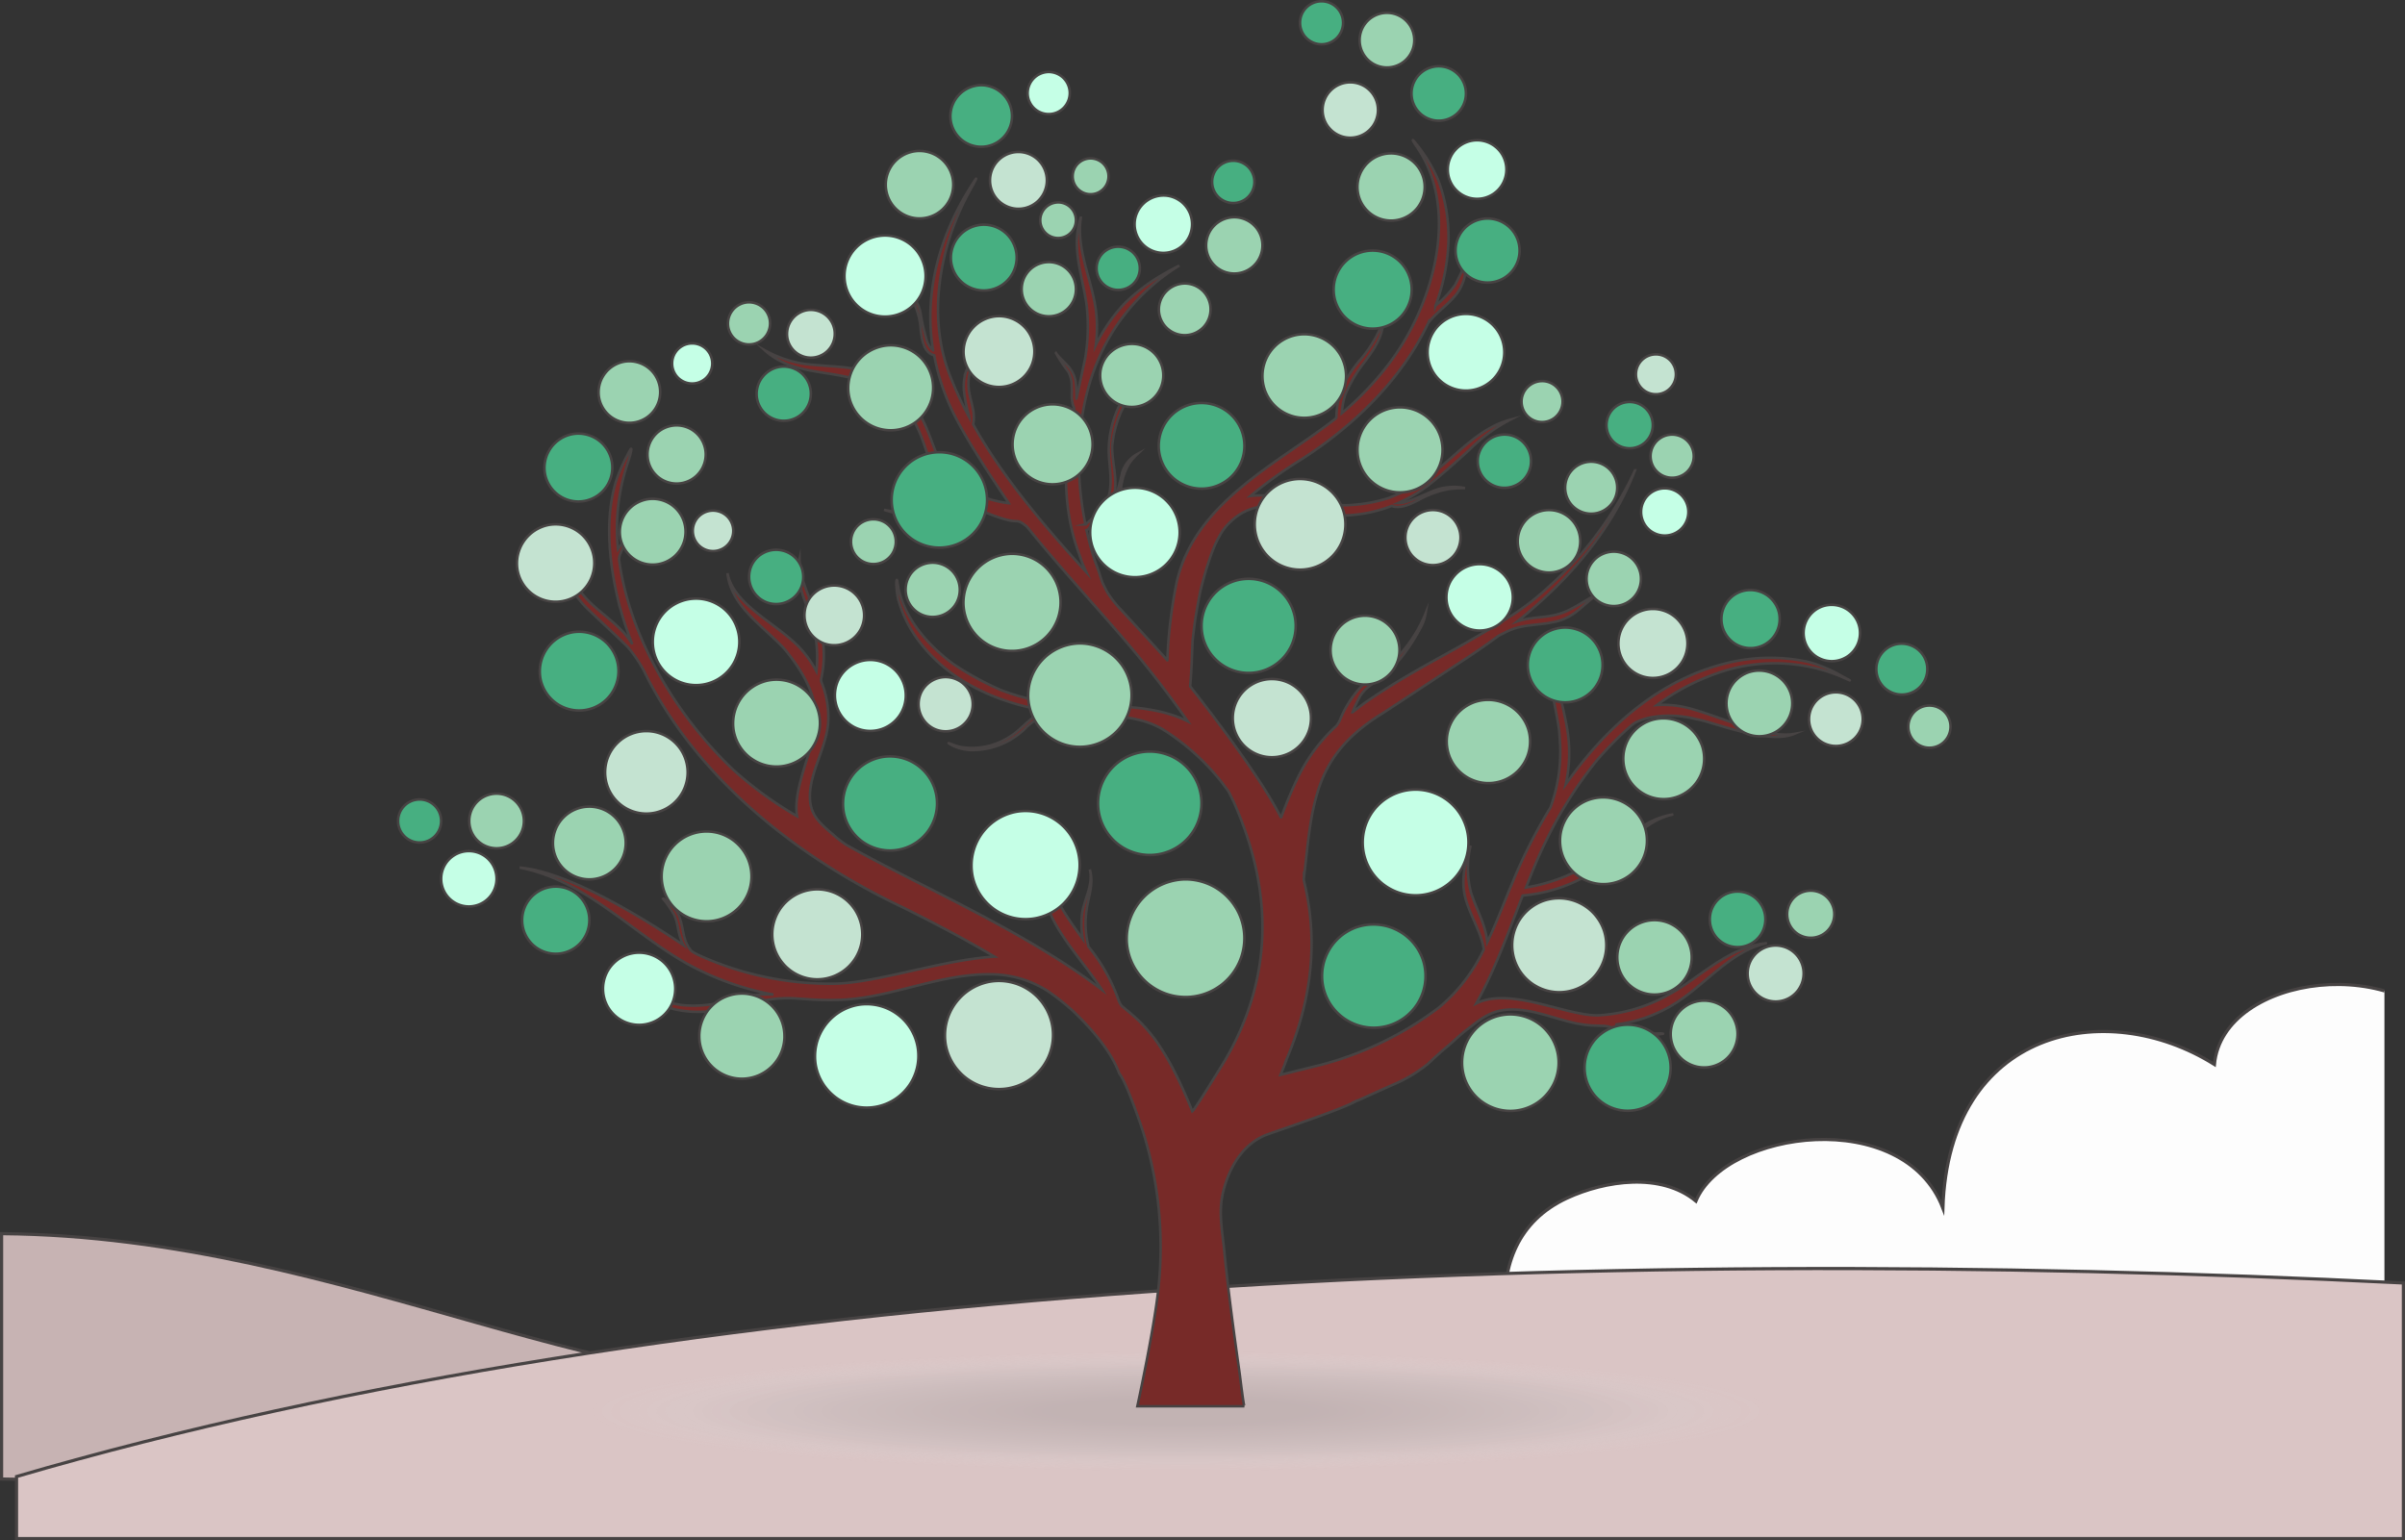 <svg xmlns="http://www.w3.org/2000/svg" xmlns:xlink="http://www.w3.org/1999/xlink" width="380.077" height="243.421" viewBox="0 0 380.077 243.421">
  <rect x="0" y="0" width="380.077" height="243.421" fill="#333333" stroke="none"/>
  <defs>
    <clipPath id="clip-path">
      <rect id="Rectangle_11007" data-name="Rectangle 11007" width="238" height="148" transform="translate(136 149)" fill="#fff" stroke="#707070" stroke-width="1"/>
    </clipPath>
  </defs>
  <g id="Group_48378" data-name="Group 48378" transform="translate(2.827 -54.298)">
    <path id="Path_44489" data-name="Path 44489" d="M-2.577,322.613c55.236.439,99.728,29.923,135.8,21.461l-8.189,19.491L-2.577,361.4Z" transform="translate(0 -73.333)" fill="#c7b3b3" stroke="#474343" stroke-miterlimit="10" stroke-width="0.5" fill-rule="evenodd"/>
    <g id="Mask_Group_160" data-name="Mask Group 160" clip-path="url(#clip-path)">
      <path id="Path_44486" data-name="Path 44486" d="M584.873,1166.925c.413,46.533-32.443,54.417-69.857,55.064-16.14.28-40.378,7.317-63.942,11.448-7.664,1.343-15.962-.977-23.694.08-5.551.759-10.516,2.058-16.285,2.1-11.956.089-24.837-1.749-33.528-10.771-9.631-10-14.884-31.3.647-38.468,6.018-2.779,14.823-4.1,20.35.477,4.671-11.215,32.829-15.063,39.034,1.107.938-28.357,25.785-33.453,42.909-22.7,1.34-14.345,30.143-18.028,38.432-2.95,0,.007.31.959.324,1.012C523.905,1145.894,580.2,1139.732,584.873,1166.925Z" transform="translate(-133.377 -942.72)" fill="#fdfdfd" stroke="#474343" stroke-miterlimit="10" stroke-width="0.5" fill-rule="evenodd"/>
    </g>
    <path id="Path_44490" data-name="Path 44490" d="M885.3,316.476c-130.969-6.469-272.449-.056-377.215,30.594v9.8H885.3Z" transform="translate(-508.3 -59.401)" fill="#dac5c5" stroke="#474343" stroke-miterlimit="10" stroke-width="0.5" fill-rule="evenodd"/>
    <g id="Component_471_1" data-name="Component 471 – 1" transform="translate(60.086 54.498)">
      <g id="Group_47095-2" data-name="Group 47095-2" transform="translate(29.264 213.259)" opacity="0.2" style="mix-blend-mode: multiply;isolation: isolate">
        <path id="Path_41668" data-name="Path 41668" d="M377.785,524.7c0,5.3-42.257,9.595-94.392,9.595s-94.386-4.3-94.386-9.595S231.26,515.1,283.4,515.1,377.785,519.387,377.785,524.7Z" transform="translate(-189.008 -515.101)" fill="rgba(242,242,241,0)"/>
        <ellipse id="Ellipse_13" data-name="Ellipse 13" cx="92.938" cy="9.445" rx="92.938" ry="9.445" transform="translate(1.449 0.143)" fill="#edeced" opacity="0.02" style="isolation: isolate"/>
        <path id="Path_41669" data-name="Path 41669" d="M375.022,524.7c0,5.129-40.965,9.3-91.5,9.3s-91.493-4.172-91.493-9.3,40.952-9.3,91.493-9.3S375.022,519.559,375.022,524.7Z" transform="translate(-189.137 -515.114)" fill="#e9e8e8" opacity="0.039" style="isolation: isolate"/>
        <path id="Path_41670" data-name="Path 41670" d="M373.637,524.711c0,5.057-40.316,9.151-90.05,9.151s-90.047-4.093-90.047-9.151,40.314-9.146,90.047-9.146S373.637,519.653,373.637,524.711Z" transform="translate(-189.201 -515.121)" fill="#e5e4e3" opacity="0.059" style="isolation: isolate"/>
        <path id="Path_41671" data-name="Path 41671" d="M372.252,524.717c0,4.97-39.657,9-88.6,9s-88.6-4.029-88.6-9,39.661-9,88.6-9S372.252,519.736,372.252,524.717Z" transform="translate(-189.265 -515.127)" fill="#e1e1e1" opacity="0.078" style="isolation: isolate"/>
        <path id="Path_41672" data-name="Path 41672" d="M370.874,524.724c0,4.9-39.015,8.862-87.159,8.862s-87.155-3.964-87.155-8.862,39.015-8.853,87.155-8.853S370.874,519.824,370.874,524.724Z" transform="translate(-189.329 -515.134)" fill="#dddddc" opacity="0.098" style="isolation: isolate"/>
        <path id="Path_41673" data-name="Path 41673" d="M369.489,524.73c0,4.812-38.365,8.707-85.708,8.707s-85.707-3.9-85.707-8.707,38.369-8.713,85.707-8.713S369.489,519.917,369.489,524.73Z" transform="translate(-189.394 -515.14)" fill="#dadad9" opacity="0.118" style="isolation: isolate"/>
        <path id="Path_41674" data-name="Path 41674" d="M368.11,524.737c0,4.734-37.723,8.558-84.266,8.558s-84.261-3.829-84.261-8.558,37.718-8.56,84.261-8.56S368.11,520,368.11,524.737Z" transform="translate(-189.458 -515.147)" fill="#d5d5d6" opacity="0.137" style="isolation: isolate"/>
        <path id="Path_41675" data-name="Path 41675" d="M366.727,524.741c0,4.653-37.078,8.419-82.819,8.419s-82.815-3.765-82.815-8.419,37.073-8.406,82.815-8.406S366.727,520.091,366.727,524.741Z" transform="translate(-189.522 -515.154)" fill="#d3d3d3" opacity="0.157" style="isolation: isolate"/>
        <path id="Path_41676" data-name="Path 41676" d="M365.341,524.75c0,4.565-36.426,8.269-81.367,8.269s-81.368-3.7-81.368-8.269,36.422-8.27,81.368-8.27S365.341,520.182,365.341,524.75Z" transform="translate(-189.587 -515.16)" fill="#d0d0d0" opacity="0.176" style="isolation: isolate"/>
        <path id="Path_41677" data-name="Path 41677" d="M363.963,524.756c0,4.489-35.785,8.124-79.926,8.124s-79.916-3.636-79.916-8.124,35.775-8.119,79.916-8.119S363.963,520.262,363.963,524.756Z" transform="translate(-189.651 -515.166)" fill="#cdcccc" opacity="0.196" style="isolation: isolate"/>
        <path id="Path_41678" data-name="Path 41678" d="M362.577,524.763c0,4.407-35.125,7.975-78.481,7.975s-78.48-3.568-78.48-7.975,35.129-7.976,78.48-7.976S362.577,520.356,362.577,524.763Z" transform="translate(-189.715 -515.173)" fill="#cac9c9" opacity="0.216" style="isolation: isolate"/>
        <path id="Path_41679" data-name="Path 41679" d="M361.2,524.769c0,4.329-34.484,7.825-77.034,7.825s-77.028-3.495-77.028-7.825,34.483-7.826,77.028-7.826S361.2,520.433,361.2,524.769Z" transform="translate(-189.779 -515.179)" fill="#c6c5c6" opacity="0.235" style="isolation: isolate"/>
        <path id="Path_41680" data-name="Path 41680" d="M359.823,524.776c0,4.247-33.837,7.685-75.587,7.685s-75.581-3.437-75.581-7.685,33.833-7.676,75.581-7.676S359.823,520.528,359.823,524.776Z" transform="translate(-189.844 -515.186)" fill="#c4c2c3" opacity="0.255" style="isolation: isolate"/>
        <path id="Path_41681" data-name="Path 41681" d="M358.44,524.782c0,4.161-33.2,7.53-74.145,7.53s-74.135-3.37-74.135-7.53,33.179-7.536,74.135-7.536S358.44,520.617,358.44,524.782Z" transform="translate(-189.908 -515.192)" fill="#c1bfc0" opacity="0.275" style="isolation: isolate"/>
        <path id="Path_41682" data-name="Path 41682" d="M357.052,524.789c0,4.089-32.541,7.382-72.695,7.382s-72.695-3.292-72.695-7.382,32.54-7.383,72.695-7.383S357.052,520.7,357.052,524.789Z" transform="translate(-189.972 -515.199)" fill="#bebdbd" opacity="0.294" style="isolation: isolate"/>
        <path id="Path_41683" data-name="Path 41683" d="M355.666,524.8c0,4-31.885,7.241-71.243,7.241S213.18,528.8,213.18,524.8s31.89-7.242,71.243-7.242S355.666,520.788,355.666,524.8Z" transform="translate(-190.036 -515.205)" fill="#bababb" opacity="0.314" style="isolation: isolate"/>
        <path id="Path_41684" data-name="Path 41684" d="M354.289,524.8c0,3.914-31.244,7.092-69.8,7.092s-69.8-3.183-69.8-7.092,31.248-7.1,69.8-7.1S354.289,520.882,354.289,524.8Z" transform="translate(-190.101 -515.212)" fill="#b8b8b9" opacity="0.333" style="isolation: isolate"/>
        <path id="Path_41685" data-name="Path 41685" d="M352.906,524.809c0,3.842-30.6,6.948-68.354,6.948s-68.355-3.1-68.355-6.948,30.6-6.944,68.354-6.944S352.906,520.966,352.906,524.809Z" transform="translate(-190.165 -515.219)" fill="#b4b4b6" opacity="0.353" style="isolation: isolate"/>
        <path id="Path_41686" data-name="Path 41686" d="M351.529,524.815c0,3.756-29.957,6.8-66.913,6.8s-66.9-3.042-66.9-6.8,29.944-6.8,66.9-6.8S351.529,521.058,351.529,524.815Z" transform="translate(-190.229 -515.225)" fill="#b2b2b3" opacity="0.373" style="isolation: isolate"/>
        <path id="Path_41687" data-name="Path 41687" d="M350.136,524.821c0,3.668-29.306,6.648-65.462,6.648s-65.463-2.98-65.463-6.648,29.315-6.649,65.469-6.649S350.136,521.148,350.136,524.821Z" transform="translate(-190.293 -515.232)" fill="#aeafb0" opacity="0.392" style="isolation: isolate"/>
        <path id="Path_41688" data-name="Path 41688" d="M348.756,524.828c0,3.6-28.656,6.5-64.012,6.5s-64.015-2.908-64.015-6.5,28.655-6.5,64.015-6.5S348.756,521.232,348.756,524.828Z" transform="translate(-190.358 -515.238)" fill="#adadad" opacity="0.412" style="isolation: isolate"/>
        <path id="Path_41689" data-name="Path 41689" d="M347.377,524.834c0,3.509-28.013,6.355-62.569,6.355s-62.569-2.844-62.569-6.355,28.008-6.361,62.569-6.361S347.377,521.319,347.377,524.834Z" transform="translate(-190.422 -515.245)" fill="#aaaaab" opacity="0.431" style="isolation: isolate"/>
        <path id="Path_41690" data-name="Path 41690" d="M345.995,524.841c0,3.437-27.357,6.2-61.122,6.2s-61.122-2.767-61.122-6.2,27.368-6.205,61.122-6.205S345.995,521.4,345.995,524.841Z" transform="translate(-190.486 -515.251)" fill="#a6a6a7" opacity="0.451" style="isolation: isolate"/>
        <path id="Path_41691" data-name="Path 41691" d="M344.617,524.849c0,3.35-26.717,6.061-59.681,6.061s-59.675-2.711-59.675-6.061,26.717-6.062,59.675-6.062S344.617,521.493,344.617,524.849Z" transform="translate(-190.55 -515.258)" fill="#a3a3a5" opacity="0.471" style="isolation: isolate"/>
        <path id="Path_41692" data-name="Path 41692" d="M343.231,524.854c0,3.268-26.066,5.911-58.222,5.911s-58.222-2.642-58.222-5.911,26.071-5.917,58.222-5.917S343.231,521.583,343.231,524.854Z" transform="translate(-190.615 -515.264)" fill="#a1a1a2" opacity="0.49" style="isolation: isolate"/>
        <path id="Path_41693" data-name="Path 41693" d="M341.845,524.861c0,3.19-25.414,5.771-56.779,5.771s-56.787-2.58-56.787-5.771,25.419-5.767,56.787-5.767S341.845,521.669,341.845,524.861Z" transform="translate(-190.679 -515.271)" fill="#9e9e9f" opacity="0.51" style="isolation: isolate"/>
        <path id="Path_41694" data-name="Path 41694" d="M340.467,524.868c0,3.1-24.772,5.621-55.337,5.621s-55.336-2.517-55.336-5.621,24.772-5.622,55.336-5.622S340.467,521.759,340.467,524.868Z" transform="translate(-190.743 -515.278)" fill="#9b9c9e" opacity="0.529" style="isolation: isolate"/>
        <path id="Path_41695" data-name="Path 41695" d="M339.085,524.874c0,3.031-24.127,5.473-53.89,5.473s-53.891-2.441-53.891-5.473,24.127-5.474,53.89-5.474S339.085,521.85,339.085,524.874Z" transform="translate(-190.807 -515.284)" fill="#98999a" opacity="0.549" style="isolation: isolate"/>
        <path id="Path_41696" data-name="Path 41696" d="M337.707,524.88c0,2.946-23.476,5.327-52.449,5.327s-52.444-2.381-52.444-5.327,23.481-5.324,52.439-5.324S337.707,521.933,337.707,524.88Z" transform="translate(-190.872 -515.29)" fill="#969798" opacity="0.569" style="isolation: isolate"/>
        <path id="Path_41697" data-name="Path 41697" d="M336.32,524.887c0,2.87-22.825,5.177-51,5.177s-51-2.3-51-5.177,22.831-5.178,51-5.178S336.32,522.023,336.32,524.887Z" transform="translate(-190.936 -515.297)" fill="#939495" opacity="0.588" style="isolation: isolate"/>
        <path id="Path_41698" data-name="Path 41698" d="M334.943,524.893c0,2.786-22.183,5.029-49.556,5.029s-49.551-2.243-49.551-5.029,22.184-5.029,49.551-5.029S334.943,522.116,334.943,524.893Z" transform="translate(-191 -515.304)" fill="#919394" opacity="0.608" style="isolation: isolate"/>
        <path id="Path_41699" data-name="Path 41699" d="M333.556,524.9c0,2.7-21.534,4.889-48.1,4.889s-48.109-2.189-48.109-4.889,21.543-4.89,48.109-4.89S333.556,522.194,333.556,524.9Z" transform="translate(-191.064 -515.31)" fill="#8e8f91" opacity="0.627" style="isolation: isolate"/>
        <path id="Path_41700" data-name="Path 41700" d="M332.173,524.907c0,2.626-20.887,4.734-46.658,4.734s-46.658-2.107-46.658-4.734,20.887-4.74,46.658-4.74S332.173,522.289,332.173,524.907Z" transform="translate(-191.129 -515.317)" fill="#8d8e8e" opacity="0.647" style="isolation: isolate"/>
        <path id="Path_41701" data-name="Path 41701" d="M330.8,524.918c0,2.541-20.236,4.595-45.217,4.595s-45.211-2.058-45.211-4.595,20.241-4.586,45.211-4.586S330.8,522.366,330.8,524.918Z" transform="translate(-191.193 -515.324)" fill="#8a8c8d" opacity="0.667" style="isolation: isolate"/>
        <path id="Path_41702" data-name="Path 41702" d="M329.406,524.919c0,2.46-19.585,4.446-43.765,4.446s-43.77-1.986-43.77-4.446,19.6-4.446,43.77-4.446S329.406,522.465,329.406,524.919Z" transform="translate(-191.257 -515.33)" fill="#888989" opacity="0.686" style="isolation: isolate"/>
        <path id="Path_41703" data-name="Path 41703" d="M328.032,524.926c0,2.381-18.943,4.3-42.323,4.3s-42.323-1.914-42.323-4.3,18.942-4.3,42.323-4.3S328.032,522.554,328.032,524.926Z" transform="translate(-191.322 -515.336)" fill="#858687" opacity="0.706" style="isolation: isolate"/>
        <path id="Path_41704" data-name="Path 41704" d="M326.643,524.934c0,2.3-18.3,4.148-40.872,4.148s-40.878-1.857-40.878-4.148,18.3-4.147,40.878-4.147S326.643,522.634,326.643,524.934Z" transform="translate(-191.386 -515.343)" fill="#828485" opacity="0.725" style="isolation: isolate"/>
        <path id="Path_41705" data-name="Path 41705" d="M325.262,524.939c0,2.212-17.647,4-39.425,4s-39.427-1.79-39.427-4,17.652-4,39.426-4S325.262,522.725,325.262,524.939Z" transform="translate(-191.45 -515.349)" fill="#808183" opacity="0.745" style="isolation: isolate"/>
        <path id="Path_41706" data-name="Path 41706" d="M323.884,524.946c0,2.135-17.01,3.862-37.984,3.862s-37.983-1.726-37.983-3.862,17.005-3.853,37.984-3.853S323.884,522.815,323.884,524.946Z" transform="translate(-191.514 -515.356)" fill="#7f8080" opacity="0.765" style="isolation: isolate"/>
        <path id="Path_41707" data-name="Path 41707" d="M322.5,524.952c0,2.054-16.354,3.706-36.528,3.706s-36.539-1.653-36.539-3.706,16.356-3.719,36.535-3.719S322.5,522.9,322.5,524.952Z" transform="translate(-191.579 -515.362)" fill="#7d7f80" opacity="0.784" style="isolation: isolate"/>
        <path id="Path_41708" data-name="Path 41708" d="M321.121,524.959c0,1.976-15.709,3.558-35.093,3.558s-35.094-1.581-35.094-3.558,15.714-3.564,35.094-3.564S321.121,522.99,321.121,524.959Z" transform="translate(-191.643 -515.369)" fill="#7b7d7e" opacity="0.804" style="isolation: isolate"/>
        <path id="Path_41709" data-name="Path 41709" d="M319.732,524.958c0,1.89-15.058,3.418-33.639,3.418s-33.645-1.521-33.645-3.418,15.063-3.408,33.645-3.408S319.732,523.079,319.732,524.958Z" transform="translate(-191.707 -515.375)" fill="#777a7c" opacity="0.824" style="isolation: isolate"/>
        <path id="Path_41710" data-name="Path 41710" d="M318.362,524.972c0,1.818-14.421,3.268-32.2,3.268s-32.2-1.452-32.2-3.268,14.413-3.262,32.194-3.262S318.362,523.164,318.362,524.972Z" transform="translate(-191.772 -515.382)" fill="#757879" opacity="0.843" style="isolation: isolate"/>
        <path id="Path_41711" data-name="Path 41711" d="M316.974,524.978c0,1.73-13.771,3.115-30.752,3.115s-30.753-1.385-30.753-3.115,13.765-3.12,30.753-3.12S316.974,523.25,316.974,524.978Z" transform="translate(-191.836 -515.389)" fill="#747678" opacity="0.863" style="isolation: isolate"/>
        <path id="Path_41712" data-name="Path 41712" d="M315.586,524.985c0,1.649-13.114,2.975-29.3,2.975s-29.306-1.326-29.306-2.975,13.121-2.976,29.312-2.976S315.586,523.335,315.586,524.985Z" transform="translate(-191.9 -515.395)" fill="#717375" opacity="0.882" style="isolation: isolate"/>
        <path id="Path_41713" data-name="Path 41713" d="M314.21,524.992c0,1.571-12.474,2.824-27.859,2.824s-27.859-1.253-27.859-2.824,12.475-2.826,27.859-2.826S314.21,523.43,314.21,524.992Z" transform="translate(-191.964 -515.402)" fill="#707274" opacity="0.902" style="isolation: isolate"/>
        <path id="Path_41714" data-name="Path 41714" d="M312.821,525c0,1.485-11.823,2.682-26.407,2.682S260,526.489,260,525s11.827-2.676,26.412-2.676S312.821,523.519,312.821,525Z" transform="translate(-192.029 -515.409)" fill="#6d7071" opacity="0.922" style="isolation: isolate"/>
        <path id="Path_41715" data-name="Path 41715" d="M311.45,525c0,1.413-11.182,2.531-24.97,2.531s-24.965-1.117-24.965-2.531,11.176-2.536,24.965-2.536S311.45,523.6,311.45,525Z" transform="translate(-192.093 -515.414)" fill="#6a6e70" opacity="0.941" style="isolation: isolate"/>
        <path id="Path_41716" data-name="Path 41716" d="M310.063,525.011c0,1.325-10.528,2.393-23.52,2.393s-23.519-1.074-23.519-2.393,10.528-2.382,23.52-2.382S310.063,523.69,310.063,525.011Z" transform="translate(-192.157 -515.421)" fill="#686b6e" opacity="0.961" style="isolation: isolate"/>
        <path id="Path_41717" data-name="Path 41717" d="M308.676,525.018c0,1.244-9.873,2.242-22.068,2.242s-22.078-1-22.078-2.242,9.89-2.234,22.078-2.234S308.676,523.785,308.676,525.018Z" transform="translate(-192.221 -515.428)" fill="#666a6c" opacity="0.98" style="isolation: isolate"/>
        <path id="Path_41718" data-name="Path 41718" d="M307.3,525.024c0,1.165-9.232,2.087-20.626,2.087s-20.626-.92-20.626-2.087,9.238-2.093,20.626-2.093S307.3,523.866,307.3,525.024Z" transform="translate(-192.286 -515.434)" fill="#646969"/>
      </g>
      <g id="Group_47095" data-name="Group 47095" transform="translate(-422.412 -149.967)">
        <g id="Group_47196-2" data-name="Group 47196-2" transform="translate(422.412 149.967)">
          <g id="Group_47175-2" data-name="Group 47175-2" transform="translate(0 0)">
            <g id="Group_47095-2-2" data-name="Group 47095-2-2">
              <g id="Group_47098" data-name="Group 47098">
                <path id="Path_41719" data-name="Path 41719" d="M671.541,280.8a21.591,21.591,0,0,0-5.041-2.036,28.434,28.434,0,0,0-12.843.251c-10.421,2.553-18.937,9.979-25.35,19.142a22.694,22.694,0,0,0,.4-7.618c-.594-4.948-2.71-9.647-1.949-14.755-1.888,4.721-.076,9.27.507,13.816.047.464.081.887.106,1.336a25.58,25.58,0,0,1-1.4,10.66.98.98,0,0,1-.1.255,84.074,84.074,0,0,0-6.04,11.96c-.108.277-.226.568-.361.852-1.142,2.81-2.255,5.71-3.556,8.421-.266-2.849-1.8-5.287-2.61-7.972a15.16,15.16,0,0,1-.023-7.286c-.912,2.735-1.546,5.489-.832,8.269.767,2.83,2.52,5.449,2.915,8.14a26.8,26.8,0,0,1-7.03,9.137,53.535,53.535,0,0,1-18.7,9.111c-.032,0-6.4,1.584-6.4,1.584s1.031-2.465.94-2.41c4.4-10.376,4.853-19.652,2.775-28.23a2.107,2.107,0,0,1,0-.641c.561-4.5.825-9.1,2.155-13.434,1.694-5.607,5.1-9.18,10.058-12.305,1.92-1.21,11.518-7.579,12.635-8.292,1.952-1.258,3.92-2.625,5.8-4.007.095-.1,1.417-.739,1.619-.838.313-.142.634-.27.961-.382,1.988-.641,4.04-.568,6.064-.994a8.481,8.481,0,0,0,3.706-1.639c1.237-.913,2.93-2.732,4.385-3.309-2,.791-4.41,2.675-6.479,3.423-2.371.872-4.185.58-6.648,1.22-.178.064-.361.1-.549.161,7.96-6.372,14.866-14.2,18.606-23.872a56.19,56.19,0,0,1-13.587,18.349,41.546,41.546,0,0,1-7.494,5.566c-8.04,5.018-13.887,7.489-21.639,12.844-.649.473-1.272.968-1.913,1.465a21.674,21.674,0,0,1,1.216-2.585c1.231-1.878,2.749-2.107,4.274-3.717a28.021,28.021,0,0,0,2.242-2.367,33.016,33.016,0,0,0,3.107-4.852,7.045,7.045,0,0,0,.7-2.111,21.808,21.808,0,0,1-3.977,6.4c-1.833,2-4.24,3.281-6.169,5.154a17.14,17.14,0,0,0-3.439,5.42,5.215,5.215,0,0,1-.516.825,26.848,26.848,0,0,0-5.8,7.591,63.669,63.669,0,0,0-2.9,6.808c-.026.026-.081.074-.081.047-3.512-7.014-13.17-19.242-14.259-20.6-.035-.042-.035-.058-.035-.058a.154.154,0,0,1-.032-.123c.245-2.423.345-6.77.4-7.392a2.109,2.109,0,0,0,.058-.426c.142-1.22.293-2.414.5-3.62s.416-2.4.663-3.6c.3-1.184.612-2.348.96-3.508.384-1.184.761-2.342,1.242-3.491a14.307,14.307,0,0,1,.8-1.6,8.314,8.314,0,0,1,1.858-2.382,8.46,8.46,0,0,1,5.066-2.34c4.377-.464,8.616,1.552,12.972,1.429a22.589,22.589,0,0,0,7.33-1.5c1.3.5,2.917-.261,4.2-.909a15.6,15.6,0,0,1,4.858-1.768,18.577,18.577,0,0,1,2.533-.142,8.808,8.808,0,0,0-5,.436c-1.454.615-2.882,1.289-4.4,1.774a4.265,4.265,0,0,1-1.217.161,24.02,24.02,0,0,0,4.752-2.755c2.263-1.781,4.4-3.716,6.533-5.649a26.075,26.075,0,0,1,6.494-4.782c-4.741,1.256-8.066,5.143-11.721,8.027a27.539,27.539,0,0,1-7.536,4.363,24.294,24.294,0,0,1-6.012,1.1c-4.146.348-10.78-2.013-15.816-1.42a69.958,69.958,0,0,1,8.275-5.923c.2-.132.4-.264.615-.409,7.815-5.14,15.194-12.377,19.232-21.067a.086.086,0,0,1-.018.067c1.082-1.487,2.662-2.533,3.878-3.907a7.113,7.113,0,0,0,1.815-3.19c.214-.82.379-1.941.629-2.989.165-.713.213-1.013-.019-.49a35.634,35.634,0,0,1-2.1,4.611,16.781,16.781,0,0,1-3.062,3.216v.022a32.055,32.055,0,0,0,2-9.042,25.733,25.733,0,0,0-1.526-10.747,23.957,23.957,0,0,0-3.426-5.707c-.919-1.2-.748-.726.058.439,6.855,10.092,2.54,25.19-4.666,34.479a48.57,48.57,0,0,1-7.243,7.547,12.959,12.959,0,0,1,.534-2.909,22.72,22.72,0,0,1,3.139-5.275c1.289-1.761,2.739-3.752,2.817-6a.924.924,0,0,0,.045-.348,20.882,20.882,0,0,1-3.3,5.723,19.859,19.859,0,0,0-3.39,5.175,16.652,16.652,0,0,0-.709,4.35,3.14,3.14,0,0,1-.246.237c-9.217,7.136-22.1,13.15-24.976,25.731a75.675,75.675,0,0,0-1.481,12.369c0,.019-.042-.022-.054-.058-2.49-2.761-5.036-5.523-7.588-8.269a19.682,19.682,0,0,1-1.824-2.378c-.274-.487-.521-1.025-.735-1.413-.106-.271-.338-.984-.419-1.243-.258-.868-.619-1.745-.876-2.5-.5-1.529-.915-3.1-1.281-4.7a.411.411,0,0,1,.161-.058c.994-1.165,2.414-2.236,3.317-3.5,1.461-.165,1.787-1.781,1.978-3.059a9.624,9.624,0,0,1,1.3-3.949,10,10,0,0,1,1.316-1.495A4.982,4.982,0,0,0,558.183,249a28.4,28.4,0,0,1-1.038,3.7,2.052,2.052,0,0,1-.561.716,2.159,2.159,0,0,0,.239-.473c.833-2.775-.239-5.475-.184-8.276a16.961,16.961,0,0,1,1.9-6.411,21.561,21.561,0,0,1,1.622-3.291c.281-.432.32-.58.029-.255a16.133,16.133,0,0,0-4.092,10.978c.077,2.33.678,5.056-.142,7.3-.629,1.758-2.083,2.739-3.426,4.007a.575.575,0,0,1-.18.078c.026,0,.026-.026.054-.026-2.33-11.4-.971-24.337,6.524-33.542a32.636,32.636,0,0,1,8.32-7.35c-.641.331-1.3.656-1.921,1.025a29.9,29.9,0,0,0-6.687,4.918,26.18,26.18,0,0,0-4.592,6.618,21.657,21.657,0,0,0-.039-5.884c-.738-4.84-3.125-9.427-2.3-14.416-1.594,4.707.148,9.083.816,13.531a11.931,11.931,0,0,1,.152,1.316,29.941,29.941,0,0,1-.326,7.625c-.155.675-1.031,4.862-1.359,6.275a23.341,23.341,0,0,0-.107-2.455,4.971,4.971,0,0,0-.947-2.326c-.354-.521-1.958-1.952-2.187-2.4a24.768,24.768,0,0,0,1.977,2.989,4.99,4.99,0,0,1,.516,2.278c.032.618,0,1.252.01,1.881.022.268.078.542.107.787a4.021,4.021,0,0,0,.274.78c-.029.152-.071.267-.1.4-1.626,7.433-1.826,15.348.852,22.574a22.5,22.5,0,0,0,1.174,2.959c-6.855-7.52-13.316-15.183-17.9-23.381a5,5,0,0,0,.1-1.351,4.4,4.4,0,0,0-.123-1.007c-.145-.8-.366-1.584-.534-2.391a7.718,7.718,0,0,1-.061-3.041c.174-.947,1.362-3.456,1.362-4.427-.145.641-1.533,2.994-1.815,3.752a7.319,7.319,0,0,0-.365,3.237,21.662,21.662,0,0,0,.783,3.875,1.481,1.481,0,0,1,.035.232,58.138,58.138,0,0,1-3.219-7.03c-3.336-8.985-1.555-19.96,3.345-28.827,1.278-2.3,1.289-2.474,0-.4-4.981,7.931-7.288,16.771-5.838,25.669a3.443,3.443,0,0,1-.961-1.413,35.361,35.361,0,0,1-1.042-4.592,6.8,6.8,0,0,0-2.746-4.056,10.459,10.459,0,0,1,1.429,1.984,11.757,11.757,0,0,1,1.373,4.934c.2,1.546.49,3.522,2.119,3.943a35.563,35.563,0,0,0,2.594,8.19c2.307,5.113,8.292,13.824,9.122,15.049l.081.136a.48.48,0,0,1-.135-.016c-2.92-.355-6.975-1.862-8.791-3.72-1.629-1.7-2.723-4.572-3.415-6.466-1.51-3.991-3.372-7.575-7.473-9.619-4.071-2.016-8.24-1.652-12.593-2.216a18.566,18.566,0,0,1-6.169-2.146c3.547,3.219,8.011,3.219,12.332,4.088a48.04,48.04,0,0,1,5.092,1.293c.122.035.521.237.67.271a4.825,4.825,0,0,1,.433.233,13.688,13.688,0,0,1,5.579,6.314c1.687,3.35,2.382,9.083,6.292,11.379.044.047,0,.023-.042.047a.613.613,0,0,1-.114.022c-.054.016-.248.058-.29.075a12.06,12.06,0,0,0-1.536.487,18.739,18.739,0,0,1-4.081,1.464,21.941,21.941,0,0,1-5.478-.445c2.342.729,4.749,1.278,7.079.58,2.028-.58,3.5-1.587,5.3-1.8-.136-.052,6.012,2.943,8.285,3a4.532,4.532,0,0,1,.5.039.993.993,0,0,1,.251.064.392.392,0,0,1,.168.067c.116.061.214.145.32.187.177.133.5.379.568.436a3.147,3.147,0,0,1,.274.287c4.535,5.63,9.456,10.994,14.229,16.5a168.091,168.091,0,0,1,11.02,14.067c-6.411-3.19-14.609-2.1-21.31-2.851a36.732,36.732,0,0,1-8.153-2.066,47.969,47.969,0,0,1-7.686-4.213c-4.462-3.332-8.112-7.891-8.74-12.954-.081-.534-.189-.2-.161.548a15.3,15.3,0,0,0,.281,2.211,19.556,19.556,0,0,0,3.461,6.875c4.734,6.168,12.15,9.421,19.6,10.733-1.861.876-3.239,2.557-4.729,3.685a12.4,12.4,0,0,1-2.31,1.336,10.883,10.883,0,0,1-5.885.8c-1.328-.214-2.529-.909-2.045-.575.107.075.258.145.375.221a1.314,1.314,0,0,0,.232.119,7.484,7.484,0,0,0,2.543.663A11.959,11.959,0,0,0,542.7,289.5a.508.508,0,0,1,.107-.107,7.968,7.968,0,0,1,3.255-2.117,13.711,13.711,0,0,1,3.492-.3c.845.064,1.713.155,2.581.189.161,0,.348.019.516.019,4.1.158,8.292.095,12.051,2.313a36.845,36.845,0,0,1,9.265,8.349c.139.177.468.641.891,1.194.029.047.081.106.126.168.047.093.1.184.155.272a3.989,3.989,0,0,1,.189.4c.258.516.516,1.016.725,1.527,5.539,12.74,6.533,26.479-1.619,40.41-.264.426-5.039,8.246-5.143,7.986a71.23,71.23,0,0,0-3.388-7.344,40.176,40.176,0,0,0-2.168-3.545,26.669,26.669,0,0,0-2.862-3.385c-.848-.8-1.815-1.6-2.726-2.348a3.885,3.885,0,0,1-.467-.814,28.125,28.125,0,0,0-4.793-8.572v-.026a14.377,14.377,0,0,1-.391-5,3.25,3.25,0,0,1,.068-.625c.294-2.184,1.2-4.252.534-6.546.58,2.426-.852,4.634-1.213,6.921a13.474,13.474,0,0,0,.106,4.082c-1.136-1.581-2.272-3.125-3.262-4.8-2.436-4.133-3.255-8.859-3.491-13.706-.435,5.534-.348,10.994,2.333,15.935,2.084,3.776,5.165,7.079,7.417,10.565-12.295-9.357-28.8-16.356-40.361-22.875a18.622,18.622,0,0,1-1.59-1.184c-2.036-1.836-4.063-3.1-4.166-6.155-.158-4,2.61-7.995,2.883-12a14.8,14.8,0,0,0-1.11-6.5,1.328,1.328,0,0,1,0-.407,17.2,17.2,0,0,0-.223-8.408c-1.036-3.536-3.125-6.723-3.2-10.527-.795,3.643,1.051,6.756,2.045,10,.068.331.155.663.23.972a20.686,20.686,0,0,1,.4,6.782,17.256,17.256,0,0,0-2.6-3.7c-3.773-3.987-10.458-6.748-11.457-11.82.556,5.168,5.337,8.113,8.83,11.788q.487.537.919,1.12c2.329,2.989,4.2,6.427,4.27,10.05.047,4.032-3.8,10.78-3.021,15.452a59.807,59.807,0,0,1-10.021-7.279c-9.1-8.6-16.5-21.042-18.119-33.357a2.847,2.847,0,0,0,.047-.368,5.345,5.345,0,0,1,.2-.58A13.865,13.865,0,0,1,480.1,259.4a7,7,0,0,0,.716-1.584,5.681,5.681,0,0,0,.351-1.455,14.253,14.253,0,0,0,.038-1.546c0-.351-.038-.581-.071-.366a5.248,5.248,0,0,1-.107.773,7.785,7.785,0,0,1-.691,2.714,19.4,19.4,0,0,1-1.8,3.057,32.637,32.637,0,0,1,1.652-13.983c.052-.135.83-2.688.23-1.646-.142.245-.274.5-.412.755a28.339,28.339,0,0,0-1.562,3.468c-1.836,5.243-1.622,11.982.023,19.069a53.893,53.893,0,0,0,2.326,7.338,13.728,13.728,0,0,0-1.4-1.891c-.394-.407-.81-.816-1.231-1.209-1.019-.917-2.1-1.761-3.119-2.651a16.2,16.2,0,0,1-3.339-3.9c-.816-1.368-2.326-5.646-3.372-6.885.52.952,1.662,5.168,2.193,6.372a14.763,14.763,0,0,0,3.12,4.5c1.217,1.206,4.45,4.142,6.456,6.143a21.27,21.27,0,0,1,2.525,3.711c7.907,16.286,23.437,29.147,41.024,37.458.237.139,7.175,3.484,14.379,7.731-8.77.571-18.937,4.333-25.8,4.284a50,50,0,0,1-21.028-4.561,4,4,0,0,1-.417-.223,2.936,2.936,0,0,1-.7-.458,4.858,4.858,0,0,1-.764-1.237c-.5-1.142-.534-2.375-.919-3.544a4.843,4.843,0,0,0-1.2-2.168c-.641-.678-1.768-1.581-1.461-1.133a2.634,2.634,0,0,0,.189.232,18.268,18.268,0,0,1,1.439,2.135c.675,1.407.568,2.49,1.1,3.913a6.377,6.377,0,0,0,.412.952C483.9,320.205,471.137,311.995,463,311.3c10.393,2.055,17.484,10.108,26.3,15.113a45.138,45.138,0,0,0,13.793,4.965,19.166,19.166,0,0,0-2.225,0c-.64.074-1.267.177-1.874.29-1.481.277-2.93.716-4.4.994a18.276,18.276,0,0,1-5.681.4c-1.765-.168-6.64-1.562-8.433-1.429,1.21.1,5.772,1.815,7.238,2.117a16.951,16.951,0,0,0,6.073.158,46.462,46.462,0,0,0,7.184-1.455,19.633,19.633,0,0,1,5.946-.448c.085,0,.952.064,1.159.071a45.294,45.294,0,0,0,5.933.12c7.995-.4,15.441-4.163,23.5-4.024a16.736,16.736,0,0,1,8.988,2.68,38.355,38.355,0,0,1,3.991,3.162c2.868,2.78,5.883,6.132,7.286,9.872.928,1.019,3.049,7.079,3.607,8.762a61.246,61.246,0,0,1,2.6,24.739c-.607,6.391-3.374,19.059-3.374,19.059h16.922c-.124,0-.7-4.815-.74-5.1-.917-6.475-1.805-12.962-2.447-19.47-.324-3.29-.971-6.279-.126-9.53.94-3.616,2.915-7.107,6.466-8.676,1.036-.458,12.421-4.163,14.607-5.52a.356.356,0,0,1,.164-.032c2.455-1.095,4.592-2.083,5.988-2.684a22.761,22.761,0,0,0,4.971-3.01c.384-.321,1.157-1.078,1.542-1.413.5-.477,1.455-1.258,2.617-2.272.845-.78,1.6-1.443,1.791-1.568,2.262-1.7,3.882-3.366,7.234-3.43,4.4-.1,8.432,2.272,12.786,2.509.39.026,1.959.08,2.1.08.221.032.426.085.641.114a32.892,32.892,0,0,1,3.491,1.3,5.212,5.212,0,0,0,2.454.264c.7-.084,1.652-.32,2.471-.416.321-.026.133-.058-.309-.079a22.676,22.676,0,0,1-3.258-.075c-1.527-.237-2.375-.939-3.811-1.328a22.646,22.646,0,0,0,9.658-3.478c4.788-3.077,8.616-8.143,14.3-9.393-5.449.534-9.516,4.359-13.939,7.221-.48.29-.876.516-1.356.788a25.471,25.471,0,0,1-11.483,3.415c-5.177.016-13.893-4.556-19.181-1.881,2.956-5.275,5.123-11.351,7.338-17.064a24.9,24.9,0,0,0,11.873-4.214c3.95-2.743,6.928-7.562,11.941-8.607-4.853.722-7.934,4.443-11.776,6.959-.417.245-.788.49-1.2.707a27.586,27.586,0,0,1-10.307,3.887c.994-2.562,2.028-5.085,3.172-7.373a65.058,65.058,0,0,1,8.079-12.782,57.191,57.191,0,0,1,5.436-5.488,4.724,4.724,0,0,1,1.21-.707,11.87,11.87,0,0,1,1.61-.5,16.765,16.765,0,0,1,7.347.233c.426.084.825.177,1.278.284,4.443,1.3,10.781,3.484,14.213,2.066-4.184.747-11.178-2.534-16.019-3.91a16.067,16.067,0,0,0-5.647-.659,36.069,36.069,0,0,1,9.421-4.985,27.186,27.186,0,0,1,19.516.406C673.8,281.981,673.675,281.981,671.541,280.8Z" transform="translate(-443.783 -174.38)" fill="#772a28" stroke="#474343" stroke-miterlimit="10" stroke-width="0.4"/>
                <path id="Path_41720" data-name="Path 41720" d="M756.116,292.251a6.723,6.723,0,1,1-6.723-6.723,6.723,6.723,0,0,1,6.723,6.723Z" transform="translate(-591.053 -221.35)" fill="#9bd3b1" stroke="#474343" stroke-miterlimit="10" stroke-width="0.4"/>
                <path id="Path_41721" data-name="Path 41721" d="M730.294,153.369a3.4,3.4,0,1,1-3.4-3.4h0a3.4,3.4,0,0,1,3.4,3.4h0Z" transform="translate(-580.953 -149.967)" fill="#47af81" stroke="#474343" stroke-miterlimit="10" stroke-width="0.4"/>
                <path id="Path_41722" data-name="Path 41722" d="M769.3,175.971a4.3,4.3,0,1,1-4.3-4.3h0a4.3,4.3,0,0,1,4.3,4.3h0Z" transform="translate(-600.541 -161.394)" fill="#47af81" stroke="#474343" stroke-miterlimit="10" stroke-width="0.4"/>
                <path id="Path_41723" data-name="Path 41723" d="M753.289,206.059a5.313,5.313,0,1,1-5.317-5.309h0A5.314,5.314,0,0,1,753.289,206.059Z" transform="translate(-591.049 -176.709)" fill="#9bd3b1" stroke="#474343" stroke-miterlimit="10" stroke-width="0.4"/>
                <path id="Path_41724" data-name="Path 41724" d="M785.527,227.572a5.059,5.059,0,1,1,0-.006Z" transform="translate(-608.292 -188.167)" fill="#47af81" stroke="#474343" stroke-miterlimit="10" stroke-width="0.4"/>
                <path id="Path_41725" data-name="Path 41725" d="M724.164,267.74a6.608,6.608,0,1,1,0-.006Z" transform="translate(-574.349 -208.503)" fill="#9bd3b1" stroke="#474343" stroke-miterlimit="10" stroke-width="0.4"/>
                <path id="Path_41726" data-name="Path 41726" d="M778.2,260.407a6.062,6.062,0,1,1,0-.005Z" transform="translate(-603.378 -204.929)" fill="#c5ffe6" stroke="#474343" stroke-miterlimit="10" stroke-width="0.4"/>
                <path id="Path_41727" data-name="Path 41727" d="M918.588,364.644a4.029,4.029,0,1,0,5.146,2.577A4.075,4.075,0,0,0,918.588,364.644Z" transform="translate(-682.255 -262.902)" fill="#47af81" stroke="#474343" stroke-miterlimit="10" stroke-width="0.4"/>
                <path id="Path_41728" data-name="Path 41728" d="M869.347,373.683a5.2,5.2,0,1,0,6.648,3.32,5.252,5.252,0,0,0-6.643-3.321Z" transform="translate(-655.915 -267.627)" fill="#9bd3b1" stroke="#474343" stroke-miterlimit="10" stroke-width="0.4"/>
                <path id="Path_41729" data-name="Path 41729" d="M867.271,346.764a4.6,4.6,0,1,0,5.879,2.935A4.65,4.65,0,0,0,867.271,346.764Z" transform="translate(-655.035 -253.47)" fill="#47af81" stroke="#474343" stroke-miterlimit="10" stroke-width="0.4"/>
                <path id="Path_41730" data-name="Path 41730" d="M814.907,416.1a6.868,6.868,0,1,0,8.786,4.388,6.937,6.937,0,0,0-8.773-4.392h0Z" transform="translate(-626.657 -289.917)" fill="#9bd3b1" stroke="#474343" stroke-miterlimit="10" stroke-width="0.4"/>
                <path id="Path_41731" data-name="Path 41731" d="M561.713,494.51a8.178,8.178,0,1,0,6.632-9.607A8.27,8.27,0,0,0,561.713,494.51Z" transform="translate(-495.694 -326.273)" fill="#c5ffe6" stroke="#474343" stroke-miterlimit="10" stroke-width="0.4"/>
                <path id="Path_41732" data-name="Path 41732" d="M513.885,267.361a3.172,3.172,0,1,0,0-.008Z" transform="translate(-470.58 -210.112)" fill="#c5ffe6" stroke="#474343" stroke-miterlimit="10" stroke-width="0.4"/>
                <path id="Path_41733" data-name="Path 41733" d="M489.422,275.946a4.871,4.871,0,1,0,3.949-5.733A4.924,4.924,0,0,0,489.422,275.946Z" transform="translate(-457.655 -213.248)" fill="#9bd3b1" stroke="#474343" stroke-miterlimit="10" stroke-width="0.4"/>
                <path id="Path_41734" data-name="Path 41734" d="M496.509,322.281a5.2,5.2,0,1,0,4.217-6.121,5.255,5.255,0,0,0-4.217,6.119h0Z" transform="translate(-461.383 -237.44)" fill="#9bd3b1" stroke="#474343" stroke-miterlimit="10" stroke-width="0.4"/>
                <path id="Path_41735" data-name="Path 41735" d="M469.821,367.866a6.224,6.224,0,1,0,5.051-7.327,6.292,6.292,0,0,0-5.051,7.323Z" transform="translate(-447.322 -260.801)" fill="#47af81" stroke="#474343" stroke-miterlimit="10" stroke-width="0.4"/>
                <path id="Path_41736" data-name="Path 41736" d="M507.434,356.228a6.839,6.839,0,1,0,0-.005Z" transform="translate(-467.183 -254.977)" fill="#c5ffe6" stroke="#474343" stroke-miterlimit="10" stroke-width="0.4"/>
                <path id="Path_41737" data-name="Path 41737" d="M571.054,410.929a7.437,7.437,0,1,0,6.03-8.754,7.514,7.514,0,0,0-6.03,8.748h0Z" transform="translate(-500.618 -282.716)" fill="#47af81" stroke="#474343" stroke-miterlimit="10" stroke-width="0.4"/>
                <path id="Path_41738" data-name="Path 41738" d="M613.976,430.475a8.551,8.551,0,1,0,6.938-10.063A8.647,8.647,0,0,0,613.976,430.475Z" transform="translate(-523.21 -292.311)" fill="#c5ffe6" stroke="#474343" stroke-miterlimit="10" stroke-width="0.4"/>
                <path id="Path_41740" data-name="Path 41740" d="M632.737,372.893a8.176,8.176,0,1,0,7.971-8.547A8.271,8.271,0,0,0,632.737,372.893Z" transform="translate(-533.162 -262.853)" fill="#9bd3b1" stroke="#474343" stroke-miterlimit="10" stroke-width="0.4"/>
                <path id="Path_41740-2" data-name="Path 41740" d="M632.737,374.073a9.3,9.3,0,1,0,9.072-9.727A9.413,9.413,0,0,0,632.737,374.073Z" transform="translate(-517.587 -225.557)" fill="#9bd3b1" stroke="#474343" stroke-miterlimit="10" stroke-width="0.4"/>
                <path id="Path_41741" data-name="Path 41741" d="M611.137,342.46a7.679,7.679,0,1,0,7.483-8.026A7.764,7.764,0,0,0,611.137,342.46Z" transform="translate(-521.788 -247.102)" fill="#9bd3b1" stroke="#474343" stroke-miterlimit="10" stroke-width="0.4"/>
                <path id="Path_41742" data-name="Path 41742" d="M632.569,177.056a3.329,3.329,0,1,0,3.243-3.481A3.366,3.366,0,0,0,632.569,177.056Z" transform="translate(-533.075 -162.398)" fill="#c5ffe6" stroke="#474343" stroke-miterlimit="10" stroke-width="0.4"/>
                <path id="Path_41743" data-name="Path 41743" d="M606.785,183.072a4.869,4.869,0,1,0,4.746-5.088A4.924,4.924,0,0,0,606.785,183.072Z" transform="translate(-519.497 -164.719)" fill="#47af81" stroke="#474343" stroke-miterlimit="10" stroke-width="0.4"/>
                <path id="Path_41744" data-name="Path 41744" d="M606.941,230a5.2,5.2,0,1,0,5.069-5.444,5.255,5.255,0,0,0-5.07,5.434h0V230Z" transform="translate(-519.579 -189.243)" fill="#47af81" stroke="#474343" stroke-miterlimit="10" stroke-width="0.4"/>
                <path id="Path_41745" data-name="Path 41745" d="M571.42,234.583a6.41,6.41,0,1,0,0-.008Z" transform="translate(-500.876 -191.147)" fill="#c5ffe6" stroke="#474343" stroke-miterlimit="10" stroke-width="0.4"/>
                <path id="Path_41746" data-name="Path 41746" d="M572.666,271.842a6.716,6.716,0,1,0,6.545-7.02,6.786,6.786,0,0,0-6.545,7.017Z" transform="translate(-501.53 -210.446)" fill="#9bd3b1" stroke="#474343" stroke-miterlimit="10" stroke-width="0.4"/>
                <path id="Path_41747" data-name="Path 41747" d="M587.171,308.062a7.54,7.54,0,1,0,7.539-7.542,7.541,7.541,0,0,0-7.539,7.542Z" transform="translate(-509.17 -229.245)" fill="#47af81" stroke="#474343" stroke-miterlimit="10" stroke-width="0.4"/>
                <path id="Path_41748" data-name="Path 41748" d="M640.182,290.845a6.323,6.323,0,1,1-6.326-6.32h0A6.327,6.327,0,0,1,640.182,290.845Z" transform="translate(-530.426 -220.822)" fill="#9bd3b1" stroke="#474343" stroke-miterlimit="10" stroke-width="0.4"/>
                <path id="Path_41749" data-name="Path 41749" d="M689.869,290.855a6.77,6.77,0,1,1-6.768-6.772,6.77,6.77,0,0,1,6.768,6.772Z" transform="translate(-556.119 -220.589)" fill="#47af81" stroke="#474343" stroke-miterlimit="10" stroke-width="0.4"/>
                <path id="Path_41750" data-name="Path 41750" d="M845.719,300.947a3.411,3.411,0,1,1,1.1-4.7,3.41,3.41,0,0,1-1.1,4.7Z" transform="translate(-642.573 -226.147)" fill="#9bd3b1" stroke="#474343" stroke-miterlimit="10" stroke-width="0.4"/>
                <path id="Path_41751" data-name="Path 41751" d="M831.335,290.55a3.659,3.659,0,1,1,1.269-5.018h0A3.669,3.669,0,0,1,831.335,290.55Z" transform="translate(-634.829 -220.413)" fill="#47af81" stroke="#474343" stroke-miterlimit="10" stroke-width="0.4"/>
                <path id="Path_41752" data-name="Path 41752" d="M841.08,320.036a3.734,3.734,0,1,1,3.736-3.732,3.734,3.734,0,0,1-3.736,3.732Z" transform="translate(-640.907 -235.588)" fill="#c5ffe6" stroke="#474343" stroke-miterlimit="10" stroke-width="0.4"/>
                <path id="Path_41753" data-name="Path 41753" d="M818.215,311.326a4.112,4.112,0,1,1,1.43-5.636l0,0v0h0v0A4.11,4.11,0,0,1,818.215,311.326Z" transform="translate(-627.56 -230.909)" fill="#9bd3b1" stroke="#474343" stroke-miterlimit="10" stroke-width="0.4"/>
                <path id="Path_41754" data-name="Path 41754" d="M825.648,341.709a4.3,4.3,0,1,1,1.5-5.89h0a4.3,4.3,0,0,1-1.5,5.889h0Z" transform="translate(-631.328 -246.724)" fill="#9bd3b1" stroke="#474343" stroke-miterlimit="10" stroke-width="0.4"/>
                <path id="Path_41755" data-name="Path 41755" d="M741.913,365.211a5.444,5.444,0,1,1,1.9-7.461h0a5.437,5.437,0,0,1-1.893,7.452h0Z" transform="translate(-586.323 -257.977)" fill="#9bd3b1" stroke="#474343" stroke-miterlimit="10" stroke-width="0.4"/>
                <path id="Path_41756" data-name="Path 41756" d="M757.215,428.618a8.355,8.355,0,1,1,.013-.008Z" transform="translate(-592.041 -288.544)" fill="#c5ffe6" stroke="#474343" stroke-miterlimit="10" stroke-width="0.4"/>
                <path id="Path_41757" data-name="Path 41757" d="M808.452,370.05a5.91,5.91,0,1,1,2.061-8.1h0a5.909,5.909,0,0,1-2.06,8.1h0Z" transform="translate(-620.99 -260.07)" fill="#47af81" stroke="#474343" stroke-miterlimit="10" stroke-width="0.4"/>
                <path id="Path_41758" data-name="Path 41758" d="M798.192,330.486a4.941,4.941,0,1,1,.006,0Z" transform="translate(-616.309 -240.193)" fill="#9bd3b1" stroke="#474343" stroke-miterlimit="10" stroke-width="0.4"/>
                <path id="Path_41759" data-name="Path 41759" d="M890.284,454.316a3.726,3.726,0,1,1,3.246-4.152,3.726,3.726,0,0,1-3.246,4.152Z" transform="translate(-666.582 -306.32)" fill="#9bd3b1" stroke="#474343" stroke-miterlimit="10" stroke-width="0.4"/>
                <path id="Path_41760" data-name="Path 41760" d="M853.16,494.129a5.281,5.281,0,1,1,4.6-5.881h0A5.3,5.3,0,0,1,853.16,494.129Z" transform="translate(-646.116 -325.653)" fill="#9bd3b1" stroke="#474343" stroke-miterlimit="10" stroke-width="0.4"/>
                <path id="Path_41761" data-name="Path 41761" d="M865.206,455.939a4.392,4.392,0,1,1,3.829-4.891h0v0A4.4,4.4,0,0,1,865.206,455.939Z" transform="translate(-652.984 -306.476)" fill="#47af81" stroke="#474343" stroke-miterlimit="10" stroke-width="0.4"/>
                <path id="Path_41762" data-name="Path 41762" d="M825.28,505.25a6.8,6.8,0,1,1,.006,0Z" transform="translate(-630.975 -329.89)" fill="#47af81" stroke="#474343" stroke-miterlimit="10" stroke-width="0.4"/>
                <path id="Path_41763" data-name="Path 41763" d="M835.989,468.454a5.885,5.885,0,1,1,5.13-6.554v.008A5.883,5.883,0,0,1,835.989,468.454Z" transform="translate(-636.719 -311.5)" fill="#9bd3b1" stroke="#474343" stroke-miterlimit="10" stroke-width="0.4"/>
                <path id="Path_41764" data-name="Path 41764" d="M429.214,419.853a3.4,3.4,0,1,1,0-.008Z" transform="translate(-422.412 -290.29)" fill="#47af81" stroke="#474343" stroke-miterlimit="10" stroke-width="0.4"/>
                <path id="Path_41765" data-name="Path 41765" d="M445.544,438.058a4.376,4.376,0,1,1-4.376-4.376h0A4.376,4.376,0,0,1,445.544,438.058Z" transform="translate(-429.984 -299.365)" fill="#c5ffe6" stroke="#474343" stroke-miterlimit="10" stroke-width="0.4"/>
                <path id="Path_41766" data-name="Path 41766" d="M524.576,434.238a7.1,7.1,0,1,1-7.1-7.107,7.1,7.1,0,0,1,7.1,7.107Z" transform="translate(-468.727 -295.915)" fill="#9bd3b1" stroke="#474343" stroke-miterlimit="10" stroke-width="0.4"/>
                <path id="Path_41767" data-name="Path 41767" d="M474.444,450.841a5.309,5.309,0,1,1-5.312-5.306h0a5.308,5.308,0,0,1,5.312,5.3Z" transform="translate(-444.22 -305.606)" fill="#47af81" stroke="#474343" stroke-miterlimit="10" stroke-width="0.4"/>
                <path id="Path_41768" data-name="Path 41768" d="M536.421,487.975a6.732,6.732,0,1,1-6.737-6.732h0a6.731,6.731,0,0,1,6.732,6.73h0Z" transform="translate(-475.357 -324.409)" fill="#9bd3b1" stroke="#474343" stroke-miterlimit="10" stroke-width="0.4"/>
                <path id="Path_41769" data-name="Path 41769" d="M485.609,424.584a5.748,5.748,0,1,1-5.752-5.746h0a5.749,5.749,0,0,1,5.752,5.744h0Z" transform="translate(-449.637 -291.548)" fill="#9bd3b1" stroke="#474343" stroke-miterlimit="10" stroke-width="0.4"/>
                <path id="Path_41770" data-name="Path 41770" d="M571.324,380.5a5.612,5.612,0,1,0-2.484-7.622A5.675,5.675,0,0,0,571.324,380.5Z" transform="translate(-499.194 -265.755)" fill="#c5ffe6" stroke="#474343" stroke-miterlimit="10" stroke-width="0.4"/>
                <path id="Path_41771" data-name="Path 41771" d="M579.114,330.538a3.539,3.539,0,1,0-.007,0h0Z" transform="translate(-503.992 -241.586)" fill="#9bd3b1" stroke="#474343" stroke-miterlimit="10" stroke-width="0.4"/>
                <path id="Path_41772" data-name="Path 41772" d="M594.207,345.53a4.288,4.288,0,1,0-1.9-5.827A4.336,4.336,0,0,0,594.207,345.53Z" transform="translate(-511.627 -248.664)" fill="#9bd3b1" stroke="#474343" stroke-miterlimit="10" stroke-width="0.4"/>
                <path id="Path_41773" data-name="Path 41773" d="M532.583,254.43a3.33,3.33,0,1,0,2.7-3.914A3.366,3.366,0,0,0,532.583,254.43Z" transform="translate(-480.397 -202.887)" fill="#9bd3b1" stroke="#474343" stroke-miterlimit="10" stroke-width="0.4"/>
                <path id="Path_41774" data-name="Path 41774" d="M542.175,277.033a4.286,4.286,0,1,0,3.474-5.046,4.333,4.333,0,0,0-3.474,5.046Z" transform="translate(-485.438 -214.187)" fill="#47af81" stroke="#474343" stroke-miterlimit="10" stroke-width="0.4"/>
                <path id="Path_41775" data-name="Path 41775" d="M668.339,218.571a4.54,4.54,0,1,0,5.337-3.685A4.588,4.588,0,0,0,668.339,218.571Z" transform="translate(-551.876 -184.112)" fill="#c5ffe6" stroke="#474343" stroke-miterlimit="10" stroke-width="0.4"/>
                <path id="Path_41776" data-name="Path 41776" d="M692.153,226.52a4.45,4.45,0,1,0,0-.01Z" transform="translate(-564.451 -187.932)" fill="#9bd3b1" stroke="#474343" stroke-miterlimit="10" stroke-width="0.4"/>
                <path id="Path_41777" data-name="Path 41777" d="M630.649,240.553a4.286,4.286,0,1,0,.016-.085Q630.657,240.51,630.649,240.553Z" transform="translate(-532.032 -195.795)" fill="#9bd3b1" stroke="#474343" stroke-miterlimit="10" stroke-width="0.4"/>
                <path id="Path_41778" data-name="Path 41778" d="M656.845,268.484a4.99,4.99,0,1,0,5.87-4.048,5.041,5.041,0,0,0-5.87,4.044h0Z" transform="translate(-545.82 -210.2)" fill="#9bd3b1" stroke="#474343" stroke-miterlimit="10" stroke-width="0.4"/>
                <path id="Path_41779" data-name="Path 41779" d="M655.582,235.332a3.415,3.415,0,1,0,0-.01Z" transform="translate(-545.194 -193.117)" fill="#47af81" stroke="#474343" stroke-miterlimit="10" stroke-width="0.4"/>
                <path id="Path_41780" data-name="Path 41780" d="M636.817,219.452a2.819,2.819,0,1,0,3.309-2.29A2.849,2.849,0,0,0,636.817,219.452Z" transform="translate(-535.291 -185.326)" fill="#9bd3b1" stroke="#474343" stroke-miterlimit="10" stroke-width="0.4"/>
                <path id="Path_41781" data-name="Path 41781" d="M797.489,279.449a3.242,3.242,0,1,0,3.8-2.628A3.276,3.276,0,0,0,797.489,279.449Z" transform="translate(-619.894 -216.737)" fill="#9bd3b1" stroke="#474343" stroke-miterlimit="10" stroke-width="0.4"/>
                <path id="Path_41782" data-name="Path 41782" d="M782.87,298.113a4.214,4.214,0,1,0,4.96-3.421A4.261,4.261,0,0,0,782.87,298.113Z" transform="translate(-612.189 -226.139)" fill="#47af81" stroke="#474343" stroke-miterlimit="10" stroke-width="0.4"/>
                <path id="Path_41783" data-name="Path 41783" d="M705.5,350.23a7.438,7.438,0,1,1-7.437-7.439,7.438,7.438,0,0,1,7.437,7.439Z" transform="translate(-563.646 -251.504)" fill="#47af81" stroke="#474343" stroke-miterlimit="10" stroke-width="0.4"/>
                <path id="Path_41784" data-name="Path 41784" d="M752.025,158.15a4.319,4.319,0,1,1,0-.006Z" transform="translate(-591.43 -152)" fill="#9bd3b1" stroke="#474343" stroke-miterlimit="10" stroke-width="0.4"/>
                <path id="Path_41785" data-name="Path 41785" d="M782.078,201a4.631,4.631,0,1,1-4.633-4.631A4.631,4.631,0,0,1,782.078,201Z" transform="translate(-606.926 -174.402)" fill="#c5ffe6" stroke="#474343" stroke-miterlimit="10" stroke-width="0.4"/>
                <path id="Path_41786" data-name="Path 41786" d="M736.333,458.6A8.175,8.175,0,1,0,746.8,463.82a8.261,8.261,0,0,0-10.451-5.22h0Z" transform="translate(-584.822 -312.261)" fill="#47af81" stroke="#474343" stroke-miterlimit="10" stroke-width="0.4"/>
                <path id="Path_41787" data-name="Path 41787" d="M931.12,384.887a3.334,3.334,0,1,0,.011,0Z" transform="translate(-689.118 -273.572)" fill="#9bd3b1" stroke="#474343" stroke-miterlimit="10" stroke-width="0.4"/>
                <path id="Path_41788" data-name="Path 41788" d="M894.593,351.706a4.458,4.458,0,1,0,5.7,2.845A4.5,4.5,0,0,0,894.593,351.706Z" transform="translate(-669.471 -256.075)" fill="#c5ffe6" stroke="#474343" stroke-miterlimit="10" stroke-width="0.4"/>
                <path id="Path_41789" data-name="Path 41789" d="M835.7,389.694a6.394,6.394,0,1,0,8.172,4.085A6.466,6.466,0,0,0,835.7,389.694Z" transform="translate(-637.77 -276.027)" fill="#9bd3b1" stroke="#474343" stroke-miterlimit="10" stroke-width="0.4"/>
                <path id="Path_41790" data-name="Path 41790" d="M776.9,383.536a6.59,6.59,0,1,0,8.424,4.213A6.665,6.665,0,0,0,776.9,383.536Z" transform="translate(-606.739 -272.779)" fill="#9bd3b1" stroke="#474343" stroke-miterlimit="10" stroke-width="0.4"/>
                <path id="Path_41791" data-name="Path 41791" d="M505.671,296.154a4.6,4.6,0,1,0,0-.005Z" transform="translate(-466.254 -224.521)" fill="#9bd3b1" stroke="#474343" stroke-miterlimit="10" stroke-width="0.4"/>
                <path id="Path_41792" data-name="Path 41792" d="M471.361,300.691a5.367,5.367,0,1,0,4.355-6.314A5.425,5.425,0,0,0,471.361,300.691Z" transform="translate(-448.14 -225.968)" fill="#47af81" stroke="#474343" stroke-miterlimit="10" stroke-width="0.4"/>
                <path id="Path_41793" data-name="Path 41793" d="M585.2,205.279a5.333,5.333,0,1,0,0-.012Z" transform="translate(-508.13 -176.282)" fill="#9bd3b1" stroke="#474343" stroke-miterlimit="10" stroke-width="0.4"/>
                <path id="Path_41794" data-name="Path 41794" d="M656.078,409.026a8.174,8.174,0,1,0-.006-.163C656.073,408.917,656.075,408.971,656.078,409.026Z" transform="translate(-545.451 -281.883)" fill="#47af81" stroke="#474343" stroke-miterlimit="10" stroke-width="0.4"/>
                <path id="Path_41795" data-name="Path 41795" d="M777.608,348.375a5.249,5.249,0,1,1,5.251-5.246,5.248,5.248,0,0,1-5.251,5.246Z" transform="translate(-606.688 -248.916)" fill="#c5ffe6" stroke="#474343" stroke-miterlimit="10" stroke-width="0.4"/>
                <path id="Path_41796" data-name="Path 41796" d="M454.8,418.83a4.319,4.319,0,1,1,0-.008Z" transform="translate(-434.916 -289.268)" fill="#9bd3b1" stroke="#474343" stroke-miterlimit="10" stroke-width="0.4"/>
                <path id="Path_41797" data-name="Path 41797" d="M541.959,341.226a4.287,4.287,0,1,0-1.9-5.827,4.333,4.333,0,0,0,1.9,5.823Z" transform="translate(-484.115 -246.398)" fill="#47af81" stroke="#474343" stroke-miterlimit="10" stroke-width="0.4"/>
                <path id="Path_41798" data-name="Path 41798" d="M694.151,206.555a3.342,3.342,0,1,0,3.34-3.344,3.343,3.343,0,0,0-3.34,3.344Z" transform="translate(-565.504 -178.004)" fill="#47af81" stroke="#474343" stroke-miterlimit="10" stroke-width="0.4"/>
                <path id="Path_41799" data-name="Path 41799" d="M676.373,248.453a4.087,4.087,0,1,0,3.981-4.269A4.132,4.132,0,0,0,676.373,248.453Z" transform="translate(-556.141 -199.579)" fill="#9bd3b1" stroke="#474343" stroke-miterlimit="10" stroke-width="0.4"/>
                <path id="Path_41800" data-name="Path 41800" d="M647.6,205.265a2.832,2.832,0,1,0,2.83-2.834,2.833,2.833,0,0,0-2.83,2.834Z" transform="translate(-540.989 -177.593)" fill="#9bd3b1" stroke="#474343" stroke-miterlimit="10" stroke-width="0.4"/>
                <g id="Group_47097" data-name="Group 47097" transform="translate(18.782 12.813)">
                  <path id="Path_41801" data-name="Path 41801" d="M534.359,384.63a6.869,6.869,0,1,0,5.571-8.079,6.939,6.939,0,0,0-5.572,8.076Z" transform="translate(-500.082 -282.041)" fill="#9bd3b1" stroke="#474343" stroke-miterlimit="10" stroke-width="0.4"/>
                  <path id="Path_41802" data-name="Path 41802" d="M789.113,502.387a7.628,7.628,0,1,1,2.669-10.453,7.628,7.628,0,0,1-2.669,10.453Z" transform="translate(-628.225 -340.885)" fill="#9bd3b1" stroke="#474343" stroke-miterlimit="10" stroke-width="0.4"/>
                  <path id="Path_41803" data-name="Path 41803" d="M502.237,473.293a5.707,5.707,0,1,1-5.71-5.7h0A5.708,5.708,0,0,1,502.237,473.293Z" transform="translate(-477.218 -330.033)" fill="#c5ffe6" stroke="#474343" stroke-miterlimit="10" stroke-width="0.4"/>
                  <path id="Path_41804" data-name="Path 41804" d="M747.056,239.366a6.169,6.169,0,1,1-6.172-6.165h0A6.173,6.173,0,0,1,747.056,239.366Z" transform="translate(-605.648 -206.609)" fill="#47af81" stroke="#474343" stroke-miterlimit="10" stroke-width="0.4"/>
                  <path id="Path_41805" data-name="Path 41805" d="M667.58,319.441a7.072,7.072,0,1,1-7.073-7.072h0a7.07,7.07,0,0,1,7.073,7.066Z" transform="translate(-562.845 -248.297)" fill="#c5ffe6" stroke="#474343" stroke-miterlimit="10" stroke-width="0.4"/>
                  <g id="Group_47096" data-name="Group 47096">
                    <path id="Path_41806" data-name="Path 41806" d="M739.777,181.408a4.377,4.377,0,1,1-4.378-4.376h0a4.376,4.376,0,0,1,4.377,4.375Z" transform="translate(-603.702 -177.032)" fill="#c4e3d1" stroke="#474343" stroke-miterlimit="10" stroke-width="0.4"/>
                    <path id="Path_41807" data-name="Path 41807" d="M897.646,380.675a4.243,4.243,0,1,0,.007,0Z" transform="translate(-689.209 -284.266)" fill="#c4e3d1" stroke="#474343" stroke-miterlimit="10" stroke-width="0.4"/>
                    <path id="Path_41808" data-name="Path 41808" d="M835.227,352.839a5.456,5.456,0,1,0,.007,0Z" transform="translate(-655.702 -269.608)" fill="#c4e3d1" stroke="#474343" stroke-miterlimit="10" stroke-width="0.4"/>
                    <path id="Path_41809" data-name="Path 41809" d="M547.32,453.562a7.112,7.112,0,1,0,7.109-7.114,7.112,7.112,0,0,0-7.109,7.114Z" transform="translate(-506.968 -318.9)" fill="#c4e3d1" stroke="#474343" stroke-miterlimit="10" stroke-width="0.4"/>
                    <path id="Path_41810" data-name="Path 41810" d="M462.187,331.877a6.12,6.12,0,1,0,4.962-7.2A6.192,6.192,0,0,0,462.187,331.877Z" transform="translate(-462.085 -254.729)" fill="#c4e3d1" stroke="#474343" stroke-miterlimit="10" stroke-width="0.4"/>
                    <path id="Path_41811" data-name="Path 41811" d="M491.52,400.146a6.522,6.522,0,1,0,6.52-6.524,6.523,6.523,0,0,0-6.52,6.524Z" transform="translate(-477.585 -291.083)" fill="#c4e3d1" stroke="#474343" stroke-miterlimit="10" stroke-width="0.4"/>
                    <path id="Path_41812" data-name="Path 41812" d="M605.1,487.206a8.55,8.55,0,1,0,6.93-10.055A8.639,8.639,0,0,0,605.1,487.206Z" transform="translate(-537.317 -335.001)" fill="#c4e3d1" stroke="#474343" stroke-miterlimit="10" stroke-width="0.4"/>
                    <path id="Path_41813" data-name="Path 41813" d="M620,204.776a4.492,4.492,0,1,0,0-.006Z" transform="translate(-545.238 -189.274)" fill="#c4e3d1" stroke="#474343" stroke-miterlimit="10" stroke-width="0.4"/>
                    <path id="Path_41814" data-name="Path 41814" d="M611.175,260.933a5.6,5.6,0,1,0,5.455-5.846A5.657,5.657,0,0,0,611.175,260.933Z" transform="translate(-540.591 -218.133)" fill="#c4e3d1" stroke="#474343" stroke-miterlimit="10" stroke-width="0.4"/>
                    <path id="Path_41815" data-name="Path 41815" d="M722.7,316.623a7.167,7.167,0,1,1-7.165-7.168,7.167,7.167,0,0,1,7.165,7.168Z" transform="translate(-591.771 -246.763)" fill="#c4e3d1" stroke="#474343" stroke-miterlimit="10" stroke-width="0.4"/>
                    <path id="Path_41816" data-name="Path 41816" d="M840.4,273.712a3.154,3.154,0,1,1,1.1-4.322h0a3.154,3.154,0,0,1-1.1,4.322Z" transform="translate(-658.789 -224.852)" fill="#c4e3d1" stroke="#474343" stroke-miterlimit="10" stroke-width="0.4"/>
                    <path id="Path_41817" data-name="Path 41817" d="M710.385,387.735a6.181,6.181,0,1,1,2.16-8.471h0a6.18,6.18,0,0,1-2.161,8.468h0Z" transform="translate(-587.917 -281.929)" fill="#c4e3d1" stroke="#474343" stroke-miterlimit="10" stroke-width="0.4"/>
                    <path id="Path_41818" data-name="Path 41818" d="M523.993,326.422a3.2,3.2,0,1,0-.006,0Z" transform="translate(-493 -252.333)" fill="#c4e3d1" stroke="#474343" stroke-miterlimit="10" stroke-width="0.4"/>
                    <path id="Path_41819" data-name="Path 41819" d="M560.676,353.969a4.723,4.723,0,1,0-2.092-6.418A4.776,4.776,0,0,0,560.676,353.969Z" transform="translate(-512.626 -265.487)" fill="#c4e3d1" stroke="#474343" stroke-miterlimit="10" stroke-width="0.4"/>
                    <path id="Path_41820" data-name="Path 41820" d="M598.528,383.72a4.287,4.287,0,1,0-1.9-5.823A4.336,4.336,0,0,0,598.528,383.72Z" transform="translate(-532.685 -281.589)" fill="#c4e3d1" stroke="#474343" stroke-miterlimit="10" stroke-width="0.4"/>
                    <path id="Path_41821" data-name="Path 41821" d="M552.3,257.495a3.777,3.777,0,1,0,3.066-4.443A3.822,3.822,0,0,0,552.3,257.495Z" transform="translate(-509.555 -217.033)" fill="#c4e3d1" stroke="#474343" stroke-miterlimit="10" stroke-width="0.4"/>
                    <path id="Path_41822" data-name="Path 41822" d="M799.327,449.813a7.437,7.437,0,1,0,9.5,4.746A7.514,7.514,0,0,0,799.327,449.813Z" transform="translate(-637.028 -320.469)" fill="#c4e3d1" stroke="#474343" stroke-miterlimit="10" stroke-width="0.4"/>
                    <path id="Path_41823" data-name="Path 41823" d="M877.864,474.02a4.426,4.426,0,1,1,3.862-4.927,4.427,4.427,0,0,1-3.862,4.927Z" transform="translate(-678.413 -328.774)" fill="#c4e3d1" stroke="#474343" stroke-miterlimit="10" stroke-width="0.4"/>
                    <path id="Path_41824" data-name="Path 41824" d="M763.015,328.528a4.355,4.355,0,1,1,4.357-4.354,4.355,4.355,0,0,1-4.357,4.354Z" transform="translate(-618.255 -252.219)" fill="#c4e3d1" stroke="#474343" stroke-miterlimit="10" stroke-width="0.4"/>
                  </g>
                </g>
              </g>
            </g>
          </g>
        </g>
      </g>
    </g>
  </g>
</svg>
